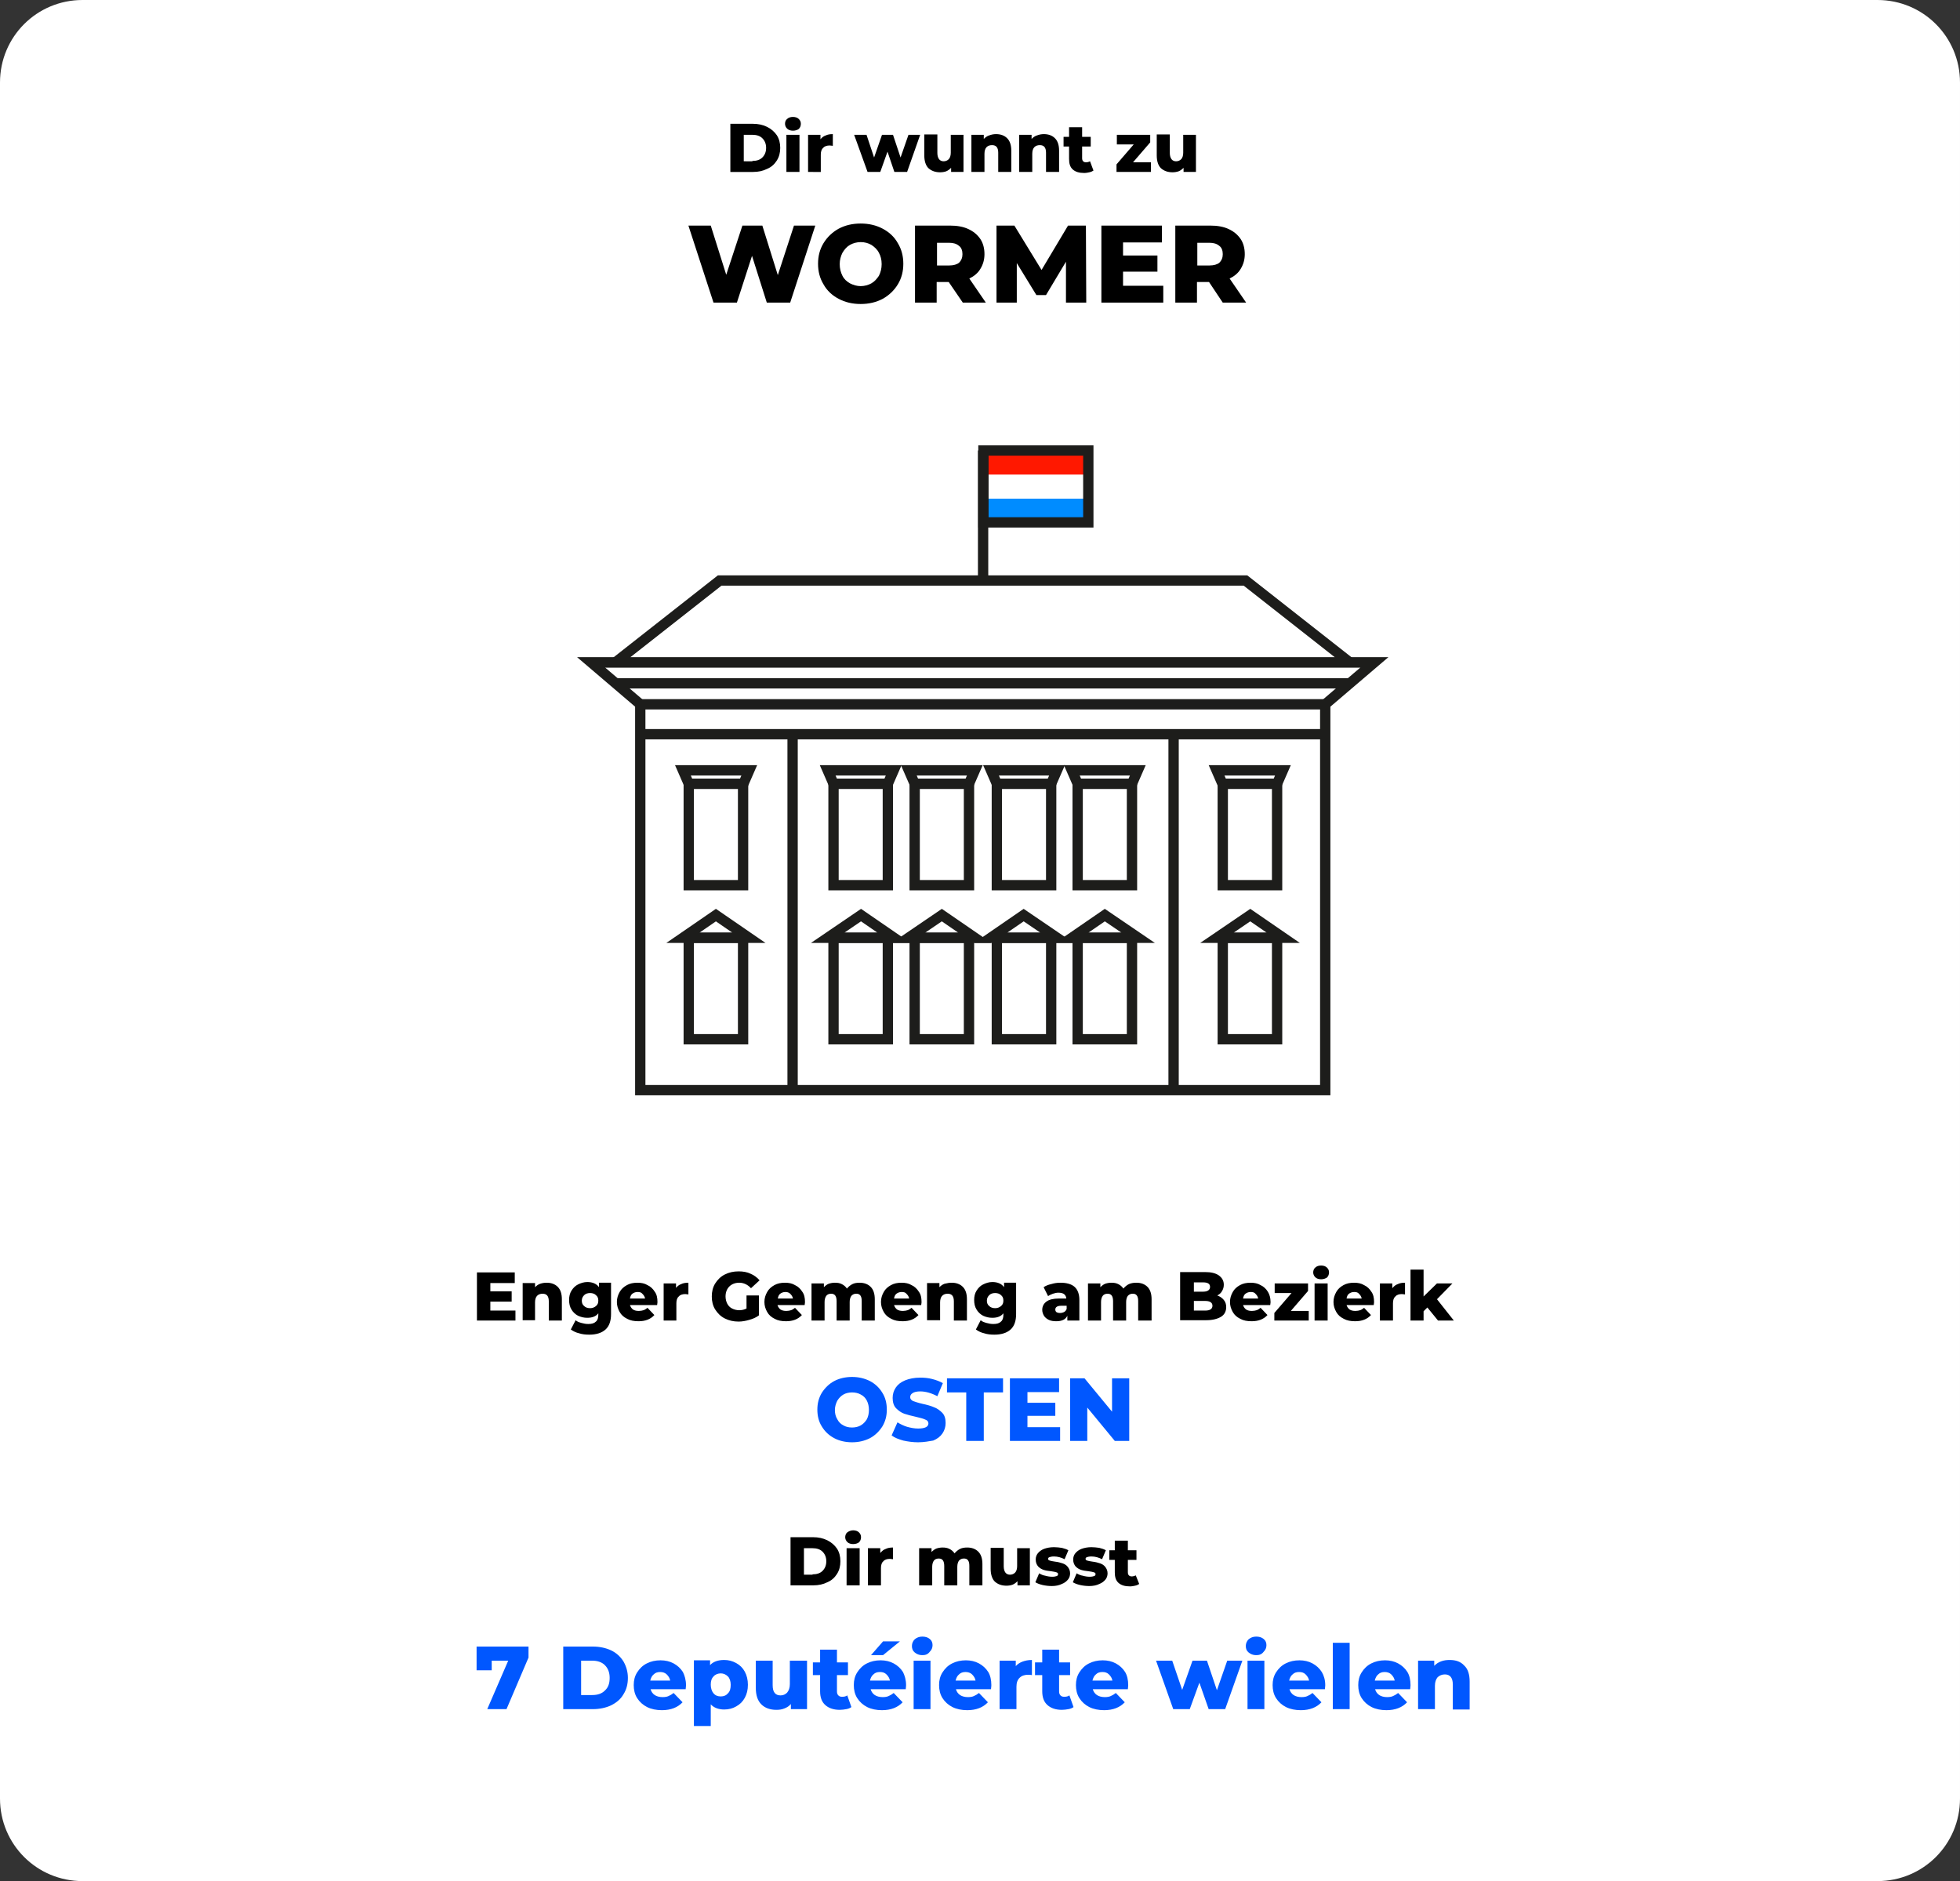 <?xml version="1.0" encoding="utf-8"?>
<!-- Generator: Adobe Illustrator 27.2.0, SVG Export Plug-In . SVG Version: 6.00 Build 0)  -->
<svg version="1.1" id="Calque_1" xmlns="http://www.w3.org/2000/svg" xmlns:xlink="http://www.w3.org/1999/xlink" x="0px" y="0px"
	 viewBox="0 0 570 547" style="enable-background:new 0 0 570 547;" xml:space="preserve">
<rect x="0" y="0" width="570" height="547" fill="#333333" stroke="none"/>
<style type="text/css">
	.st0{fill:#FFFFFF;}
	.st1{fill:#0057FF;}
	.st2{fill:#FFFFFF;stroke:#1D1D1B;stroke-width:3;stroke-miterlimit:10;}
	.st3{fill:none;stroke:#1D1D1B;stroke-width:3;stroke-miterlimit:10;}
	.st4{fill:#008CFF;}
	.st5{fill:#FF1800;}
</style>
<path class="st0" d="M0,24C0,10.7,10.7,0,24,0h522c13.3,0,24,10.7,24,24v499c0,13.3-10.7,24-24,24H24c-13.3,0-24-10.7-24-24V24z"/>
<path d="M212.4,36h6.6c1.5,0,2.9,0.3,4.1,0.9c1.2,0.6,2.1,1.4,2.8,2.4c0.7,1.1,1,2.3,1,3.7s-0.3,2.6-1,3.7c-0.7,1.1-1.6,1.9-2.8,2.4
	c-1.2,0.6-2.5,0.9-4.1,0.9h-6.6V36z M218.8,46.8c1.2,0,2.2-0.3,2.9-1c0.7-0.7,1.1-1.6,1.1-2.8s-0.4-2.1-1.1-2.8
	c-0.7-0.7-1.7-1-2.9-1h-2.5v7.7H218.8z M228.7,39.2h3.8V50h-3.8V39.2z M230.6,38c-0.7,0-1.3-0.2-1.7-0.6c-0.4-0.4-0.6-0.9-0.6-1.4
	c0-0.6,0.2-1.1,0.6-1.4c0.4-0.4,1-0.6,1.7-0.6c0.7,0,1.3,0.2,1.7,0.6c0.4,0.4,0.6,0.8,0.6,1.4c0,0.6-0.2,1.1-0.6,1.5
	C231.9,37.8,231.3,38,230.6,38z M238.6,40.5c0.4-0.5,0.9-0.9,1.5-1.1c0.6-0.3,1.3-0.4,2.1-0.4v3.4c-0.3,0-0.6-0.1-0.9-0.1
	c-0.8,0-1.5,0.2-1.9,0.7c-0.5,0.4-0.7,1.1-0.7,2v5H235V39.2h3.6V40.5z M267.6,39.2L263.8,50h-3.7l-2-5.9l-2.1,5.9h-3.7l-3.9-10.8
	h3.6l2.2,6.6l2.3-6.6h3.2l2.2,6.6l2.3-6.6H267.6z M280.2,39.2V50h-3.6v-1.2c-0.4,0.4-0.9,0.8-1.4,1s-1.2,0.3-1.8,0.3
	c-1.4,0-2.5-0.4-3.4-1.2c-0.8-0.8-1.2-2.1-1.2-3.7v-6.1h3.8v5.4c0,0.8,0.2,1.4,0.5,1.8c0.3,0.4,0.8,0.6,1.3,0.6
	c0.6,0,1.1-0.2,1.5-0.6c0.4-0.4,0.6-1.1,0.6-1.9v-5.2H280.2z M289.7,39c1.3,0,2.4,0.4,3.2,1.2c0.8,0.8,1.2,2,1.2,3.6V50h-3.8v-5.6
	c0-1.5-0.6-2.2-1.8-2.2c-0.7,0-1.2,0.2-1.6,0.6c-0.4,0.4-0.6,1.1-0.6,1.9V50h-3.8V39.2h3.6v1.2c0.4-0.4,0.9-0.8,1.5-1
	C288.4,39.1,289,39,289.7,39z M303.6,39c1.3,0,2.4,0.4,3.2,1.2c0.8,0.8,1.2,2,1.2,3.6V50h-3.8v-5.6c0-1.5-0.6-2.2-1.8-2.2
	c-0.7,0-1.2,0.2-1.6,0.6c-0.4,0.4-0.6,1.1-0.6,1.9V50h-3.8V39.2h3.6v1.2c0.4-0.4,0.9-0.8,1.5-1C302.3,39.1,302.9,39,303.6,39z
	 M318,49.6c-0.3,0.2-0.7,0.4-1.2,0.5c-0.5,0.1-0.9,0.2-1.5,0.2c-1.4,0-2.5-0.3-3.3-1c-0.8-0.7-1.1-1.7-1.1-3.1v-3.6h-1.6v-2.8h1.6
	v-2.8h3.8v2.8h2.5v2.8h-2.5V46c0,0.4,0.1,0.7,0.3,0.9c0.2,0.2,0.5,0.3,0.8,0.3c0.4,0,0.8-0.1,1.2-0.3L318,49.6z M334.7,47.2V50h-10
	v-2.2l5-5.8h-4.9v-2.8h9.7v2.2l-5,5.8H334.7z M347.8,39.2V50h-3.6v-1.2c-0.4,0.4-0.9,0.8-1.4,1c-0.6,0.2-1.2,0.3-1.8,0.3
	c-1.4,0-2.5-0.4-3.4-1.2c-0.8-0.8-1.2-2.1-1.2-3.7v-6.1h3.8v5.4c0,0.8,0.2,1.4,0.5,1.8c0.3,0.4,0.8,0.6,1.3,0.6
	c0.6,0,1.1-0.2,1.5-0.6c0.4-0.4,0.6-1.1,0.6-1.9v-5.2H347.8z"/>
<path d="M149.9,380.9v3.1h-11.2v-14h11v3.1h-7.1v2.4h6.2v3h-6.2v2.6H149.9z M159,373c1.3,0,2.4,0.4,3.2,1.2c0.8,0.8,1.2,2,1.2,3.6
	v6.2h-3.8v-5.6c0-1.5-0.6-2.2-1.8-2.2c-0.7,0-1.2,0.2-1.6,0.6c-0.4,0.4-0.6,1.1-0.6,1.9v5.2H152v-10.8h3.6v1.2
	c0.4-0.4,0.9-0.8,1.5-1C157.7,373.1,158.3,373,159,373z M177.7,373.2v8.9c0,2-0.5,3.5-1.6,4.5c-1.1,1-2.7,1.5-4.7,1.5
	c-1.1,0-2.1-0.1-3-0.4c-0.9-0.2-1.7-0.6-2.4-1.1l1.4-2.7c0.4,0.4,1,0.6,1.7,0.8c0.7,0.2,1.3,0.3,2,0.3c1,0,1.7-0.2,2.2-0.7
	c0.5-0.4,0.7-1.1,0.7-2v-0.4c-0.7,0.9-1.8,1.3-3.2,1.3c-1,0-1.8-0.2-2.7-0.6c-0.8-0.4-1.5-1.1-1.9-1.8c-0.5-0.8-0.7-1.7-0.7-2.8
	c0-1,0.2-1.9,0.7-2.7c0.5-0.8,1.1-1.4,1.9-1.8c0.8-0.4,1.7-0.7,2.7-0.7c1.5,0,2.7,0.5,3.4,1.5v-1.3H177.7z M171.6,380.4
	c0.7,0,1.2-0.2,1.7-0.6c0.5-0.4,0.7-0.9,0.7-1.6c0-0.7-0.2-1.2-0.7-1.6c-0.4-0.4-1-0.6-1.7-0.6c-0.7,0-1.3,0.2-1.7,0.6
	c-0.4,0.4-0.7,0.9-0.7,1.6c0,0.7,0.2,1.2,0.7,1.6C170.3,380.2,170.9,380.4,171.6,380.4z M191.2,378.6c0,0,0,0.3-0.1,0.9h-7.9
	c0.2,0.6,0.5,1,0.9,1.3c0.5,0.3,1,0.4,1.7,0.4c0.5,0,1-0.1,1.3-0.2c0.4-0.1,0.8-0.4,1.2-0.7l2,2.1c-1.1,1.2-2.6,1.8-4.6,1.8
	c-1.3,0-2.4-0.2-3.3-0.7c-1-0.5-1.7-1.1-2.2-2c-0.5-0.9-0.8-1.8-0.8-2.9c0-1.1,0.3-2,0.8-2.9c0.5-0.9,1.2-1.5,2.1-2
	c0.9-0.5,1.9-0.7,3.1-0.7c1.1,0,2.1,0.2,2.9,0.7c0.9,0.4,1.6,1.1,2.1,1.9C191,376.4,191.2,377.4,191.2,378.6z M185.4,375.7
	c-0.6,0-1.1,0.2-1.5,0.5c-0.4,0.3-0.6,0.8-0.7,1.4h4.4c-0.1-0.6-0.4-1-0.8-1.4C186.5,375.8,186,375.7,185.4,375.7z M196.6,374.5
	c0.4-0.5,0.9-0.9,1.5-1.1c0.6-0.3,1.3-0.4,2.1-0.4v3.4c-0.3,0-0.6-0.1-0.9-0.1c-0.8,0-1.5,0.2-1.9,0.7c-0.5,0.4-0.7,1.1-0.7,2v5H193
	v-10.8h3.6V374.5z M217.2,376.7h3.5v5.8c-0.8,0.6-1.7,1-2.8,1.3c-1,0.3-2.1,0.5-3.1,0.5c-1.5,0-2.8-0.3-4-0.9
	c-1.2-0.6-2.1-1.5-2.8-2.6c-0.7-1.1-1-2.4-1-3.8s0.3-2.7,1-3.8c0.7-1.1,1.6-2,2.8-2.6c1.2-0.6,2.5-0.9,4-0.9c1.3,0,2.5,0.2,3.5,0.7
	c1,0.4,1.9,1.1,2.6,1.9l-2.5,2.3c-0.9-1-2.1-1.6-3.4-1.6c-1.2,0-2.2,0.4-2.9,1.1c-0.7,0.7-1.1,1.7-1.1,2.9c0,0.8,0.2,1.5,0.5,2.1
	c0.3,0.6,0.8,1.1,1.4,1.4c0.6,0.3,1.3,0.5,2.1,0.5c0.8,0,1.5-0.2,2.1-0.5V376.7z M234.1,378.6c0,0,0,0.3-0.1,0.9h-7.9
	c0.2,0.6,0.5,1,0.9,1.3c0.5,0.3,1,0.4,1.7,0.4c0.5,0,1-0.1,1.3-0.2c0.4-0.1,0.8-0.4,1.2-0.7l2,2.1c-1.1,1.2-2.6,1.8-4.6,1.8
	c-1.3,0-2.4-0.2-3.3-0.7c-1-0.5-1.7-1.1-2.2-2c-0.5-0.9-0.8-1.8-0.8-2.9c0-1.1,0.3-2,0.8-2.9c0.5-0.9,1.2-1.5,2.1-2
	c0.9-0.5,1.9-0.7,3.1-0.7c1.1,0,2.1,0.2,2.9,0.7c0.9,0.4,1.6,1.1,2.1,1.9C233.9,376.4,234.1,377.4,234.1,378.6z M228.4,375.7
	c-0.6,0-1.1,0.2-1.5,0.5c-0.4,0.3-0.6,0.8-0.7,1.4h4.4c-0.1-0.6-0.4-1-0.8-1.4C229.4,375.8,228.9,375.7,228.4,375.7z M250,373
	c1.3,0,2.4,0.4,3.2,1.2c0.8,0.8,1.2,2,1.2,3.6v6.2h-3.8v-5.6c0-0.8-0.1-1.3-0.4-1.7c-0.3-0.4-0.7-0.5-1.2-0.5c-0.6,0-1,0.2-1.4,0.6
	c-0.3,0.4-0.5,1-0.5,1.8v5.4h-3.8v-5.6c0-1.5-0.5-2.2-1.6-2.2c-0.6,0-1.1,0.2-1.4,0.6c-0.3,0.4-0.5,1-0.5,1.8v5.4h-3.8v-10.8h3.6
	v1.1c0.4-0.4,0.9-0.8,1.4-1c0.6-0.2,1.2-0.3,1.8-0.3c0.8,0,1.4,0.1,2,0.4c0.6,0.3,1.1,0.7,1.5,1.3c0.4-0.5,1-1,1.6-1.3
	S249.2,373,250,373z M268,378.6c0,0,0,0.3-0.1,0.9h-7.9c0.2,0.6,0.5,1,0.9,1.3c0.5,0.3,1,0.4,1.7,0.4c0.5,0,1-0.1,1.3-0.2
	c0.4-0.1,0.8-0.4,1.2-0.7l2,2.1c-1.1,1.2-2.6,1.8-4.6,1.8c-1.3,0-2.4-0.2-3.3-0.7c-1-0.5-1.7-1.1-2.2-2c-0.5-0.9-0.8-1.8-0.8-2.9
	c0-1.1,0.3-2,0.8-2.9c0.5-0.9,1.2-1.5,2.1-2c0.9-0.5,1.9-0.7,3.1-0.7c1.1,0,2.1,0.2,2.9,0.7c0.9,0.4,1.6,1.1,2.1,1.9
	C267.8,376.4,268,377.4,268,378.6z M262.2,375.7c-0.6,0-1.1,0.2-1.5,0.5c-0.4,0.3-0.6,0.8-0.7,1.4h4.4c-0.1-0.6-0.4-1-0.8-1.4
	C263.3,375.8,262.8,375.7,262.2,375.7z M276.8,373c1.3,0,2.4,0.4,3.2,1.2c0.8,0.8,1.2,2,1.2,3.6v6.2h-3.8v-5.6
	c0-1.5-0.6-2.2-1.8-2.2c-0.7,0-1.2,0.2-1.6,0.6c-0.4,0.4-0.6,1.1-0.6,1.9v5.2h-3.8v-10.8h3.6v1.2c0.4-0.4,0.9-0.8,1.5-1
	C275.5,373.1,276.1,373,276.8,373z M295.5,373.2v8.9c0,2-0.5,3.5-1.6,4.5c-1.1,1-2.7,1.5-4.7,1.5c-1.1,0-2.1-0.1-3-0.4
	c-0.9-0.2-1.7-0.6-2.4-1.1l1.4-2.7c0.4,0.4,1,0.6,1.7,0.8c0.7,0.2,1.3,0.3,2,0.3c1,0,1.7-0.2,2.2-0.7c0.5-0.4,0.7-1.1,0.7-2v-0.4
	c-0.7,0.9-1.8,1.3-3.2,1.3c-1,0-1.8-0.2-2.7-0.6c-0.8-0.4-1.5-1.1-1.9-1.8c-0.5-0.8-0.7-1.7-0.7-2.8c0-1,0.2-1.9,0.7-2.7
	c0.5-0.8,1.1-1.4,1.9-1.8c0.8-0.4,1.7-0.7,2.7-0.7c1.5,0,2.7,0.5,3.4,1.5v-1.3H295.5z M289.4,380.4c0.7,0,1.2-0.2,1.7-0.6
	c0.5-0.4,0.7-0.9,0.7-1.6c0-0.7-0.2-1.2-0.7-1.6c-0.4-0.4-1-0.6-1.7-0.6c-0.7,0-1.3,0.2-1.7,0.6c-0.4,0.4-0.7,0.9-0.7,1.6
	c0,0.7,0.2,1.2,0.7,1.6C288.1,380.2,288.7,380.4,289.4,380.4z M308.4,373c1.8,0,3.2,0.4,4.1,1.2c0.9,0.8,1.4,2.1,1.4,3.8v6h-3.5
	v-1.4c-0.5,1.1-1.6,1.6-3.2,1.6c-0.8,0-1.6-0.1-2.2-0.4c-0.6-0.3-1.1-0.7-1.4-1.2c-0.3-0.5-0.5-1.1-0.5-1.7c0-1,0.4-1.8,1.2-2.4
	c0.8-0.6,2-0.9,3.6-0.9h2.2c-0.1-1.1-0.8-1.7-2.3-1.7c-0.5,0-1,0.1-1.6,0.3c-0.5,0.2-1,0.4-1.4,0.7l-1.3-2.6
	c0.6-0.4,1.3-0.7,2.2-0.9C306.7,373.1,307.5,373,308.4,373z M308.3,381.8c0.4,0,0.8-0.1,1.2-0.3c0.3-0.2,0.6-0.5,0.7-0.9v-0.9h-1.6
	c-1.1,0-1.7,0.4-1.7,1.1c0,0.3,0.1,0.6,0.4,0.8C307.5,381.7,307.8,381.8,308.3,381.8z M330.5,373c1.3,0,2.4,0.4,3.2,1.2
	c0.8,0.8,1.2,2,1.2,3.6v6.2H331v-5.6c0-0.8-0.1-1.3-0.4-1.7c-0.3-0.4-0.7-0.5-1.2-0.5c-0.6,0-1,0.2-1.4,0.6c-0.3,0.4-0.5,1-0.5,1.8
	v5.4h-3.8v-5.6c0-1.5-0.5-2.2-1.6-2.2c-0.6,0-1.1,0.2-1.4,0.6c-0.3,0.4-0.5,1-0.5,1.8v5.4h-3.8v-10.8h3.6v1.1c0.4-0.4,0.9-0.8,1.4-1
	c0.6-0.2,1.2-0.3,1.8-0.3c0.8,0,1.4,0.1,2,0.4s1.1,0.7,1.5,1.3c0.4-0.5,1-1,1.6-1.3C329,373.1,329.7,373,330.5,373z M354,376.7
	c0.8,0.3,1.4,0.7,1.9,1.3c0.5,0.6,0.7,1.3,0.7,2.1c0,1.2-0.5,2.2-1.5,2.8s-2.4,1-4.3,1h-7.6v-14h7.2c1.8,0,3.1,0.3,4.1,1
	c0.9,0.7,1.4,1.5,1.4,2.7c0,0.7-0.2,1.3-0.5,1.8C355.1,376,354.6,376.4,354,376.7z M347.2,372.9v2.7h2.7c1.3,0,2-0.5,2-1.4
	c0-0.9-0.7-1.3-2-1.3H347.2z M350.5,381.1c1.4,0,2.1-0.5,2.1-1.4s-0.7-1.4-2.1-1.4h-3.3v2.8H350.5z M369.5,378.6c0,0,0,0.3-0.1,0.9
	h-7.9c0.2,0.6,0.5,1,0.9,1.3c0.5,0.3,1,0.4,1.7,0.4c0.5,0,1-0.1,1.3-0.2c0.4-0.1,0.8-0.4,1.2-0.7l2,2.1c-1.1,1.2-2.6,1.8-4.6,1.8
	c-1.3,0-2.4-0.2-3.3-0.7c-1-0.5-1.7-1.1-2.2-2c-0.5-0.9-0.8-1.8-0.8-2.9c0-1.1,0.3-2,0.8-2.9c0.5-0.9,1.2-1.5,2.1-2
	c0.9-0.5,1.9-0.7,3.1-0.7c1.1,0,2.1,0.2,2.9,0.7c0.9,0.4,1.6,1.1,2.1,1.9C369.2,376.4,369.5,377.4,369.5,378.6z M363.7,375.7
	c-0.6,0-1.1,0.2-1.5,0.5c-0.4,0.3-0.6,0.8-0.7,1.4h4.4c-0.1-0.6-0.4-1-0.8-1.4C364.8,375.8,364.3,375.7,363.7,375.7z M380.6,381.2
	v2.8h-10v-2.2l5-5.8h-4.9v-2.8h9.7v2.2l-5,5.8H380.6z M382.3,373.2h3.8V384h-3.8V373.2z M384.2,372c-0.7,0-1.3-0.2-1.7-0.6
	c-0.4-0.4-0.6-0.9-0.6-1.4s0.2-1.1,0.6-1.4c0.4-0.4,1-0.6,1.7-0.6c0.7,0,1.3,0.2,1.7,0.6c0.4,0.4,0.6,0.8,0.6,1.4
	c0,0.6-0.2,1.1-0.6,1.5C385.4,371.8,384.9,372,384.2,372z M399.6,378.6c0,0,0,0.3-0.1,0.9h-7.9c0.2,0.6,0.5,1,0.9,1.3
	c0.5,0.3,1,0.4,1.7,0.4c0.5,0,1-0.1,1.3-0.2c0.4-0.1,0.8-0.4,1.2-0.7l2,2.1c-1.1,1.2-2.6,1.8-4.6,1.8c-1.3,0-2.4-0.2-3.3-0.7
	c-1-0.5-1.7-1.1-2.2-2c-0.5-0.9-0.8-1.8-0.8-2.9c0-1.1,0.3-2,0.8-2.9c0.5-0.9,1.2-1.5,2.1-2c0.9-0.5,1.9-0.7,3.1-0.7
	c1.1,0,2.1,0.2,2.9,0.7c0.9,0.4,1.6,1.1,2.1,1.9C399.4,376.4,399.6,377.4,399.6,378.6z M393.8,375.7c-0.6,0-1.1,0.2-1.5,0.5
	c-0.4,0.3-0.6,0.8-0.7,1.4h4.4c-0.1-0.6-0.4-1-0.8-1.4C394.9,375.8,394.4,375.7,393.8,375.7z M405,374.5c0.4-0.5,0.9-0.9,1.5-1.1
	c0.6-0.3,1.3-0.4,2.1-0.4v3.4c-0.3,0-0.6-0.1-0.9-0.1c-0.8,0-1.5,0.2-1.9,0.7c-0.5,0.4-0.7,1.1-0.7,2v5h-3.8v-10.8h3.6V374.5z
	 M415.1,380.2l-1.1,1.1v2.7h-3.8v-14.8h3.8v7.8l3.9-3.8h4.5l-4.5,4.6l4.9,6.2h-4.6L415.1,380.2z"/>
<path d="M229.9,447h6.6c1.5,0,2.9,0.3,4.1,0.9c1.2,0.6,2.1,1.4,2.8,2.4c0.7,1.1,1,2.3,1,3.7s-0.3,2.6-1,3.7
	c-0.7,1.1-1.6,1.9-2.8,2.4c-1.2,0.6-2.5,0.9-4.1,0.9h-6.6V447z M236.3,457.8c1.2,0,2.2-0.3,2.9-1c0.7-0.7,1.1-1.6,1.1-2.8
	s-0.4-2.1-1.1-2.8c-0.7-0.7-1.7-1-2.9-1h-2.5v7.7H236.3z M246.2,450.2h3.8V461h-3.8V450.2z M248.1,449c-0.7,0-1.3-0.2-1.7-0.6
	s-0.6-0.9-0.6-1.4s0.2-1.1,0.6-1.4s1-0.6,1.7-0.6c0.7,0,1.3,0.2,1.7,0.6c0.4,0.4,0.6,0.8,0.6,1.4c0,0.6-0.2,1.1-0.6,1.5
	C249.4,448.8,248.8,449,248.1,449z M256.1,451.5c0.4-0.5,0.9-0.9,1.5-1.1c0.6-0.3,1.3-0.4,2.1-0.4v3.4c-0.3,0-0.6-0.1-0.9-0.1
	c-0.8,0-1.5,0.2-1.9,0.7c-0.5,0.4-0.7,1.1-0.7,2v5h-3.8v-10.8h3.6V451.5z M281.3,450c1.3,0,2.4,0.4,3.2,1.2c0.8,0.8,1.2,2,1.2,3.6
	v6.2h-3.8v-5.6c0-0.8-0.1-1.3-0.4-1.7c-0.3-0.4-0.7-0.5-1.2-0.5c-0.6,0-1,0.2-1.4,0.6c-0.3,0.4-0.5,1-0.5,1.8v5.4h-3.8v-5.6
	c0-1.5-0.5-2.2-1.6-2.2c-0.6,0-1.1,0.2-1.4,0.6c-0.3,0.4-0.5,1-0.5,1.8v5.4h-3.8v-10.8h3.6v1.1c0.4-0.4,0.9-0.8,1.4-1
	c0.6-0.2,1.2-0.3,1.8-0.3c0.8,0,1.4,0.1,2,0.4s1.1,0.7,1.5,1.3c0.4-0.5,1-1,1.6-1.3C279.8,450.1,280.5,450,281.3,450z M299.5,450.2
	V461h-3.6v-1.2c-0.4,0.4-0.9,0.8-1.4,1s-1.2,0.3-1.8,0.3c-1.4,0-2.5-0.4-3.4-1.2c-0.8-0.8-1.2-2.1-1.2-3.7v-6.1h3.8v5.4
	c0,0.8,0.2,1.4,0.5,1.8c0.3,0.4,0.8,0.6,1.3,0.6c0.6,0,1.1-0.2,1.5-0.6c0.4-0.4,0.6-1.1,0.6-1.9v-5.2H299.5z M305.9,461.2
	c-0.9,0-1.8-0.1-2.7-0.3c-0.9-0.2-1.6-0.5-2.1-0.8l1.1-2.6c0.5,0.3,1.1,0.6,1.8,0.7c0.7,0.2,1.4,0.3,2,0.3c0.6,0,1-0.1,1.3-0.2
	c0.3-0.1,0.4-0.3,0.4-0.6s-0.2-0.4-0.5-0.5c-0.3-0.1-0.8-0.2-1.5-0.3c-0.9-0.1-1.6-0.2-2.2-0.4c-0.6-0.2-1.1-0.5-1.6-1
	c-0.4-0.5-0.7-1.1-0.7-2c0-0.7,0.2-1.3,0.6-1.8c0.4-0.5,1-1,1.8-1.3c0.8-0.3,1.8-0.5,2.9-0.5c0.8,0,1.6,0.1,2.3,0.2
	c0.8,0.2,1.4,0.4,1.9,0.7l-1.1,2.6c-1-0.5-2-0.8-3.1-0.8c-0.6,0-1,0.1-1.3,0.2c-0.3,0.1-0.4,0.3-0.4,0.5c0,0.3,0.2,0.4,0.5,0.5
	c0.3,0.1,0.8,0.2,1.5,0.3c0.9,0.1,1.6,0.3,2.2,0.5s1.1,0.5,1.5,1c0.4,0.5,0.7,1.1,0.7,1.9c0,0.7-0.2,1.3-0.6,1.8
	c-0.4,0.5-1,1-1.8,1.3C308,461,307,461.2,305.9,461.2z M316.8,461.2c-0.9,0-1.8-0.1-2.7-0.3c-0.9-0.2-1.6-0.5-2.1-0.8l1.1-2.6
	c0.5,0.3,1.1,0.6,1.8,0.7c0.7,0.2,1.4,0.3,2,0.3c0.6,0,1-0.1,1.3-0.2c0.3-0.1,0.4-0.3,0.4-0.6s-0.2-0.4-0.5-0.5
	c-0.3-0.1-0.8-0.2-1.5-0.3c-0.9-0.1-1.6-0.2-2.2-0.4c-0.6-0.2-1.1-0.5-1.6-1c-0.4-0.5-0.7-1.1-0.7-2c0-0.7,0.2-1.3,0.6-1.8
	c0.4-0.5,1-1,1.8-1.3c0.8-0.3,1.8-0.5,2.9-0.5c0.8,0,1.6,0.1,2.3,0.2c0.8,0.2,1.4,0.4,1.9,0.7l-1.1,2.6c-1-0.5-2-0.8-3.1-0.8
	c-0.6,0-1,0.1-1.3,0.2c-0.3,0.1-0.4,0.3-0.4,0.5c0,0.3,0.2,0.4,0.5,0.5c0.3,0.1,0.8,0.2,1.5,0.3c0.9,0.1,1.6,0.3,2.2,0.5
	c0.6,0.2,1.1,0.5,1.5,1c0.4,0.5,0.7,1.1,0.7,1.9c0,0.7-0.2,1.3-0.6,1.8c-0.4,0.5-1,1-1.8,1.3C318.9,461,317.9,461.2,316.8,461.2z
	 M331.3,460.6c-0.3,0.2-0.7,0.4-1.2,0.5c-0.5,0.1-0.9,0.2-1.5,0.2c-1.4,0-2.5-0.3-3.3-1c-0.8-0.7-1.1-1.7-1.1-3.1v-3.6h-1.6v-2.8
	h1.6v-2.8h3.8v2.8h2.5v2.8H328v3.6c0,0.4,0.1,0.7,0.3,0.9c0.2,0.2,0.5,0.3,0.8,0.3c0.4,0,0.8-0.1,1.2-0.3L331.3,460.6z"/>
<path class="st1" d="M247.8,419.4c-1.9,0-3.7-0.4-5.2-1.2c-1.5-0.8-2.7-1.9-3.6-3.4c-0.9-1.4-1.3-3.1-1.3-4.9s0.4-3.4,1.3-4.9
	c0.9-1.4,2.1-2.6,3.6-3.4c1.5-0.8,3.3-1.2,5.2-1.2s3.6,0.4,5.2,1.2c1.5,0.8,2.7,1.9,3.6,3.4c0.9,1.4,1.3,3.1,1.3,4.9
	s-0.4,3.4-1.3,4.9c-0.9,1.4-2.1,2.6-3.6,3.4C251.4,419,249.7,419.4,247.8,419.4z M247.8,415.1c0.9,0,1.8-0.2,2.5-0.6
	c0.7-0.4,1.3-1,1.8-1.8c0.4-0.8,0.6-1.7,0.6-2.7c0-1-0.2-1.9-0.6-2.7c-0.4-0.8-1-1.4-1.8-1.8c-0.7-0.4-1.6-0.6-2.5-0.6
	c-0.9,0-1.8,0.2-2.5,0.6c-0.7,0.4-1.3,1-1.8,1.8c-0.4,0.8-0.7,1.7-0.7,2.7c0,1,0.2,1.9,0.7,2.7c0.4,0.8,1,1.4,1.8,1.8
	C246,414.9,246.8,415.1,247.8,415.1z M267,419.4c-1.5,0-2.9-0.2-4.3-0.5c-1.4-0.4-2.5-0.8-3.4-1.5l1.7-3.8c0.8,0.5,1.8,1,2.8,1.3
	c1.1,0.3,2.1,0.5,3.2,0.5c2,0,3-0.5,3-1.5c0-0.5-0.3-0.9-0.9-1.1c-0.6-0.3-1.5-0.5-2.7-0.8c-1.4-0.3-2.5-0.6-3.4-0.9
	c-0.9-0.3-1.7-0.9-2.4-1.6s-1-1.8-1-3c0-1.1,0.3-2.1,0.9-3c0.6-0.9,1.5-1.6,2.7-2.1c1.2-0.5,2.7-0.8,4.4-0.8c1.2,0,2.4,0.1,3.5,0.4
	c1.2,0.3,2.2,0.7,3.1,1.2l-1.6,3.8c-1.7-0.9-3.4-1.4-5-1.4c-1,0-1.8,0.2-2.2,0.5c-0.5,0.3-0.7,0.7-0.7,1.2c0,0.5,0.3,0.8,0.8,1.1
	c0.6,0.2,1.4,0.5,2.7,0.8c1.4,0.3,2.5,0.6,3.4,1c0.9,0.3,1.7,0.9,2.4,1.6c0.7,0.7,1,1.7,1,3c0,1.1-0.3,2.1-0.9,3
	c-0.6,0.9-1.5,1.6-2.7,2.1C270.2,419.1,268.7,419.4,267,419.4z M281,404.9h-5.6v-4.1h16.3v4.1h-5.6V419H281V404.9z M308.3,415v4
	h-14.6v-18.2h14.3v4h-9.2v3.1h8.1v3.8h-8.1v3.3H308.3z M328.4,400.8V419h-4.2l-8-9.7v9.7h-5v-18.2h4.2l8,9.7v-9.7H328.4z"/>
<path class="st1" d="M153.7,478.8v3.2l-6.4,15h-5.6l6.1-14.1H143v2.8h-4.4v-6.9H153.7z M163.8,478.8h8.6c2,0,3.8,0.4,5.3,1.1
	c1.5,0.7,2.7,1.8,3.6,3.2c0.8,1.4,1.3,3,1.3,4.8s-0.4,3.4-1.3,4.8c-0.8,1.4-2,2.4-3.6,3.2c-1.5,0.7-3.3,1.1-5.3,1.1h-8.6V478.8z
	 M172.2,492.9c1.6,0,2.8-0.4,3.7-1.3c1-0.9,1.4-2.1,1.4-3.7s-0.5-2.8-1.4-3.7c-0.9-0.9-2.2-1.3-3.7-1.3H169v10H172.2z M199.5,490
	c0,0,0,0.4-0.1,1.2h-10.2c0.2,0.7,0.6,1.3,1.2,1.7c0.6,0.4,1.4,0.6,2.3,0.6c0.7,0,1.3-0.1,1.7-0.3c0.5-0.2,1-0.5,1.5-0.9l2.6,2.7
	c-1.4,1.5-3.4,2.3-6,2.3c-1.6,0-3.1-0.3-4.3-0.9s-2.2-1.5-2.9-2.6c-0.7-1.1-1-2.4-1-3.8c0-1.4,0.3-2.6,1-3.7c0.7-1.1,1.6-2,2.8-2.6
	c1.2-0.6,2.5-0.9,4-0.9c1.4,0,2.7,0.3,3.8,0.9c1.1,0.6,2,1.4,2.7,2.5C199.1,487.2,199.5,488.5,199.5,490z M192,486.2
	c-0.8,0-1.4,0.2-1.9,0.7c-0.5,0.4-0.8,1-1,1.8h5.8c-0.1-0.7-0.5-1.3-1-1.8C193.4,486.4,192.7,486.2,192,486.2z M210.6,482.7
	c1.3,0,2.4,0.3,3.5,0.9c1.1,0.6,1.9,1.4,2.5,2.5c0.6,1.1,0.9,2.4,0.9,3.8c0,1.5-0.3,2.7-0.9,3.8c-0.6,1.1-1.4,1.9-2.5,2.5
	c-1,0.6-2.2,0.9-3.5,0.9c-1.6,0-3-0.5-3.9-1.5v6.3h-4.9v-19.1h4.7v1.4C207.4,483.2,208.8,482.7,210.6,482.7z M209.6,493.3
	c0.9,0,1.6-0.3,2.1-0.9c0.6-0.6,0.8-1.4,0.8-2.5c0-1-0.3-1.9-0.8-2.4c-0.6-0.6-1.3-0.9-2.1-0.9s-1.6,0.3-2.1,0.9
	c-0.6,0.6-0.8,1.4-0.8,2.4c0,1,0.3,1.9,0.8,2.5C208,493,208.7,493.3,209.6,493.3z M234.7,482.9V497h-4.7v-1.5
	c-0.5,0.6-1.1,1-1.9,1.3c-0.7,0.3-1.5,0.4-2.3,0.4c-1.8,0-3.3-0.5-4.4-1.6c-1.1-1.1-1.6-2.7-1.6-4.8v-7.9h4.9v7.1
	c0,1.1,0.2,1.8,0.6,2.3c0.4,0.5,1,0.7,1.7,0.7c0.8,0,1.4-0.3,1.9-0.8c0.5-0.6,0.8-1.4,0.8-2.5v-6.8H234.7z M247.6,496.4
	c-0.4,0.3-0.9,0.5-1.5,0.6c-0.6,0.1-1.2,0.2-1.9,0.2c-1.8,0-3.2-0.5-4.2-1.4s-1.5-2.2-1.5-4v-4.7h-2.1v-3.7h2.1v-3.7h4.9v3.7h3.2
	v3.7h-3.2v4.7c0,0.5,0.1,0.9,0.4,1.2c0.3,0.3,0.6,0.4,1.1,0.4c0.6,0,1.1-0.1,1.5-0.4L247.6,496.4z M263.5,490c0,0,0,0.4-0.1,1.2
	h-10.2c0.2,0.7,0.6,1.3,1.2,1.7c0.6,0.4,1.4,0.6,2.3,0.6c0.7,0,1.3-0.1,1.7-0.3c0.5-0.2,1-0.5,1.5-0.9l2.6,2.7
	c-1.4,1.5-3.4,2.3-6,2.3c-1.6,0-3.1-0.3-4.3-0.9s-2.2-1.5-2.9-2.6c-0.7-1.1-1-2.4-1-3.8c0-1.4,0.3-2.6,1-3.7c0.7-1.1,1.6-2,2.8-2.6
	c1.2-0.6,2.5-0.9,4-0.9c1.4,0,2.7,0.3,3.8,0.9c1.1,0.6,2,1.4,2.7,2.5C263.1,487.2,263.5,488.5,263.5,490z M255.9,486.2
	c-0.8,0-1.4,0.2-1.9,0.7c-0.5,0.4-0.8,1-1,1.8h5.8c-0.1-0.7-0.5-1.3-1-1.8C257.3,486.4,256.7,486.2,255.9,486.2z M256.8,477.3h4.9
	l-4.9,4h-3.5L256.8,477.3z M265.7,482.9h4.9V497h-4.9V482.9z M268.2,481.3c-0.9,0-1.6-0.3-2.2-0.8c-0.6-0.5-0.8-1.1-0.8-1.9
	c0-0.7,0.3-1.4,0.8-1.9c0.6-0.5,1.3-0.8,2.2-0.8c0.9,0,1.6,0.2,2.2,0.7c0.6,0.5,0.8,1.1,0.8,1.8c0,0.8-0.3,1.4-0.8,1.9
	C269.8,481.1,269.1,481.3,268.2,481.3z M288.3,490c0,0,0,0.4-0.1,1.2H278c0.2,0.7,0.6,1.3,1.2,1.7c0.6,0.4,1.4,0.6,2.3,0.6
	c0.7,0,1.3-0.1,1.7-0.3c0.5-0.2,1-0.5,1.5-0.9l2.6,2.7c-1.4,1.5-3.4,2.3-6,2.3c-1.6,0-3.1-0.3-4.3-0.9s-2.2-1.5-2.9-2.6
	c-0.7-1.1-1-2.4-1-3.8c0-1.4,0.3-2.6,1-3.7c0.7-1.1,1.6-2,2.8-2.6c1.2-0.6,2.5-0.9,4-0.9c1.4,0,2.7,0.3,3.8,0.9
	c1.1,0.6,2,1.4,2.7,2.5C288,487.2,288.3,488.5,288.3,490z M280.8,486.2c-0.8,0-1.4,0.2-1.9,0.7c-0.5,0.4-0.8,1-1,1.8h5.8
	c-0.1-0.7-0.5-1.3-1-1.8C282.2,486.4,281.5,486.2,280.8,486.2z M295.3,484.6c0.5-0.6,1.2-1.1,2-1.4c0.8-0.3,1.7-0.5,2.8-0.5v4.4
	c-0.4-0.1-0.8-0.1-1.1-0.1c-1.1,0-1.9,0.3-2.5,0.9c-0.6,0.6-0.9,1.4-0.9,2.6v6.5h-4.9v-14.1h4.7V484.6z M312.2,496.4
	c-0.4,0.3-0.9,0.5-1.5,0.6c-0.6,0.1-1.2,0.2-1.9,0.2c-1.8,0-3.2-0.5-4.2-1.4c-1-0.9-1.5-2.2-1.5-4v-4.7H301v-3.7h2.1v-3.7h4.9v3.7
	h3.2v3.7H308v4.7c0,0.5,0.1,0.9,0.4,1.2c0.3,0.3,0.6,0.4,1.1,0.4c0.6,0,1.1-0.1,1.5-0.4L312.2,496.4z M328.1,490c0,0,0,0.4-0.1,1.2
	h-10.2c0.2,0.7,0.6,1.3,1.2,1.7c0.6,0.4,1.4,0.6,2.3,0.6c0.7,0,1.3-0.1,1.7-0.3c0.5-0.2,1-0.5,1.5-0.9l2.6,2.7
	c-1.4,1.5-3.4,2.3-6,2.3c-1.6,0-3.1-0.3-4.3-0.9c-1.2-0.6-2.2-1.5-2.9-2.6c-0.7-1.1-1-2.4-1-3.8c0-1.4,0.3-2.6,1-3.7
	c0.7-1.1,1.6-2,2.8-2.6c1.2-0.6,2.5-0.9,4-0.9c1.4,0,2.7,0.3,3.8,0.9c1.1,0.6,2,1.4,2.7,2.5C327.8,487.2,328.1,488.5,328.1,490z
	 M320.6,486.2c-0.8,0-1.4,0.2-1.9,0.7c-0.5,0.4-0.8,1-1,1.8h5.8c-0.1-0.7-0.5-1.3-1-1.8C322,486.4,321.4,486.2,320.6,486.2z
	 M361.3,482.9l-5,14.1h-4.8l-2.7-7.7l-2.8,7.7h-4.8l-5-14.1h4.7l2.9,8.5l3-8.5h4.2l2.9,8.6l3-8.6H361.3z M362.8,482.9h4.9V497h-4.9
	V482.9z M365.3,481.3c-0.9,0-1.6-0.3-2.2-0.8c-0.6-0.5-0.8-1.1-0.8-1.9c0-0.7,0.3-1.4,0.8-1.9c0.6-0.5,1.3-0.8,2.2-0.8
	c0.9,0,1.6,0.2,2.2,0.7c0.6,0.5,0.8,1.1,0.8,1.8c0,0.8-0.3,1.4-0.8,1.9C366.9,481.1,366.2,481.3,365.3,481.3z M385.4,490
	c0,0,0,0.4-0.1,1.2H375c0.2,0.7,0.6,1.3,1.2,1.7c0.6,0.4,1.4,0.6,2.3,0.6c0.7,0,1.3-0.1,1.7-0.3c0.5-0.2,1-0.5,1.5-0.9l2.6,2.7
	c-1.4,1.5-3.4,2.3-6,2.3c-1.6,0-3.1-0.3-4.3-0.9c-1.2-0.6-2.2-1.5-2.9-2.6c-0.7-1.1-1-2.4-1-3.8c0-1.4,0.3-2.6,1-3.7
	c0.7-1.1,1.6-2,2.8-2.6c1.2-0.6,2.5-0.9,4-0.9c1.4,0,2.7,0.3,3.8,0.9c1.1,0.6,2,1.4,2.7,2.5C385,487.2,385.4,488.5,385.4,490z
	 M377.8,486.2c-0.8,0-1.4,0.2-1.9,0.7c-0.5,0.4-0.8,1-1,1.8h5.8c-0.1-0.7-0.5-1.3-1-1.8C379.2,486.4,378.6,486.2,377.8,486.2z
	 M387.6,477.7h4.9V497h-4.9V477.7z M410.2,490c0,0,0,0.4-0.1,1.2h-10.2c0.2,0.7,0.6,1.3,1.2,1.7c0.6,0.4,1.4,0.6,2.3,0.6
	c0.7,0,1.3-0.1,1.7-0.3c0.5-0.2,1-0.5,1.5-0.9l2.6,2.7c-1.4,1.5-3.4,2.3-6,2.3c-1.6,0-3.1-0.3-4.3-0.9c-1.2-0.6-2.2-1.5-2.9-2.6
	c-0.7-1.1-1-2.4-1-3.8c0-1.4,0.3-2.6,1-3.7c0.7-1.1,1.6-2,2.8-2.6c1.2-0.6,2.5-0.9,4-0.9c1.4,0,2.7,0.3,3.8,0.9
	c1.1,0.6,2,1.4,2.7,2.5C409.9,487.2,410.2,488.5,410.2,490z M402.7,486.2c-0.8,0-1.4,0.2-1.9,0.7c-0.5,0.4-0.8,1-1,1.8h5.8
	c-0.1-0.7-0.5-1.3-1-1.8C404.1,486.4,403.4,486.2,402.7,486.2z M421.6,482.7c1.8,0,3.2,0.5,4.2,1.6c1.1,1,1.6,2.6,1.6,4.7v8.1h-4.9
	v-7.3c0-1.9-0.8-2.9-2.3-2.9c-0.9,0-1.5,0.3-2.1,0.8c-0.5,0.6-0.8,1.4-0.8,2.5v6.8h-4.9v-14.1h4.7v1.5c0.6-0.6,1.2-1,2-1.3
	C419.9,482.8,420.7,482.7,421.6,482.7z"/>
<path class="st2" d="M279.4,317h106V204.8l14.3-12.2H279.4H171.9l14.3,12.2V317H279.4z"/>
<path class="st2" d="M179,192.6l30.3-23.8h70h82.9l30.3,23.8H179z"/>
<path class="st3" d="M217.9,224l-1.7,3.9h-7.3h-8.6l-1.7-3.9H217.9z"/>
<path class="st3" d="M373.1,224l-1.7,3.9h-7.3h-8.6l-1.7-3.9H373.1z"/>
<path class="st3" d="M186.2,204.8h199.2"/>
<path class="st3" d="M186.2,213.5h199.2"/>
<path class="st3" d="M179,198.7h213.5"/>
<path class="st3" d="M216.1,227.9h-15.8v29.5h15.8V227.9z"/>
<path class="st3" d="M371.4,227.9h-15.8v29.5h15.8V227.9z"/>
<path class="st3" d="M216.1,272.7h-15.8v29.5h15.8V272.7z"/>
<path class="st3" d="M371.4,272.7h-15.8v29.5h15.8V272.7z"/>
<path class="st3" d="M341.3,213.5V317"/>
<path class="st3" d="M230.5,213.5V317"/>
<path class="st3" d="M198.6,272.7l9.6-6.6l9.6,6.6H198.6z"/>
<path class="st3" d="M259.9,224l-1.7,3.9H251h-8.6l-1.7-3.9H259.9z"/>
<path class="st3" d="M283.5,224l-1.7,3.9h-7.3H266l-1.7-3.9H283.5z"/>
<path class="st3" d="M307.4,224l-1.7,3.9h-7.2h-8.6l-1.7-3.9H307.4z"/>
<path class="st3" d="M330.9,224l-1.7,3.9H322h-8.6l-1.7-3.9H330.9z"/>
<path class="st3" d="M258.2,227.9h-15.8v29.5h15.8V227.9z"/>
<path class="st3" d="M281.8,227.9H266v29.5h15.8V227.9z"/>
<path class="st3" d="M305.7,227.9h-15.8v29.5h15.8V227.9z"/>
<path class="st3" d="M329.2,227.9h-15.8v29.5h15.8V227.9z"/>
<path class="st3" d="M258.2,272.7h-15.8v29.5h15.8V272.7z"/>
<path class="st3" d="M281.8,272.7H266v29.5h15.8V272.7z"/>
<path class="st3" d="M305.7,272.7h-15.8v29.5h15.8V272.7z"/>
<path class="st3" d="M329.2,272.7h-15.8v29.5h15.8V272.7z"/>
<path class="st3" d="M240.7,272.7l9.7-6.6l9.6,6.6H240.7z"/>
<path class="st3" d="M264.2,272.7l9.7-6.6l9.6,6.6H264.2z"/>
<path class="st3" d="M288.1,272.7l9.6-6.6l9.7,6.6H288.1z"/>
<path class="st3" d="M311.7,272.7l9.6-6.6l9.7,6.6H311.7z"/>
<path class="st3" d="M353.9,272.7l9.7-6.6l9.6,6.6H353.9z"/>
<path class="st3" d="M285.9,168.8V131"/>
<path class="st4" d="M316.5,144.9h-30.5v7h30.5V144.9z"/>
<path class="st0" d="M316.5,138h-30.5v7h30.5V138z"/>
<path class="st5" d="M316.5,131h-30.5v7h30.5V131z"/>
<path class="st3" d="M316.5,131h-30.5v20.9h30.5V131z"/>
<path d="M237.1,65.6L229.8,88H223l-4.3-13.6L214.3,88h-6.8l-7.3-22.4h6.5l4.5,14.3l4.7-14.3h5.8l4.5,14.4l4.7-14.4H237.1z
	 M250.3,88.4c-2.4,0-4.5-0.5-6.4-1.5c-1.9-1-3.4-2.4-4.4-4.2c-1.1-1.8-1.6-3.8-1.6-6c0-2.2,0.5-4.2,1.6-6c1.1-1.8,2.6-3.2,4.4-4.2
	c1.9-1,4-1.5,6.4-1.5s4.5,0.5,6.4,1.5c1.9,1,3.4,2.4,4.4,4.2c1.1,1.8,1.6,3.8,1.6,6c0,2.2-0.5,4.2-1.6,6c-1.1,1.8-2.6,3.2-4.4,4.2
	C254.8,87.9,252.7,88.4,250.3,88.4z M250.3,83.2c1.1,0,2.2-0.3,3.1-0.8c0.9-0.5,1.6-1.3,2.2-2.2c0.5-1,0.8-2.1,0.8-3.4
	c0-1.3-0.3-2.4-0.8-3.3c-0.5-1-1.3-1.7-2.2-2.3c-0.9-0.5-1.9-0.8-3.1-0.8c-1.1,0-2.2,0.3-3.1,0.8c-0.9,0.5-1.6,1.3-2.2,2.3
	c-0.5,1-0.8,2.1-0.8,3.3c0,1.3,0.3,2.4,0.8,3.4c0.5,1,1.3,1.7,2.2,2.2C248.2,82.9,249.2,83.2,250.3,83.2z M275.9,82h-3.5v6h-6.3
	V65.6h10.2c2,0,3.8,0.3,5.3,1c1.5,0.7,2.6,1.6,3.5,2.9c0.8,1.2,1.2,2.7,1.2,4.4c0,1.6-0.4,3-1.2,4.3c-0.7,1.2-1.8,2.1-3.2,2.8l4.8,7
	H280L275.9,82z M279.9,73.9c0-1-0.3-1.9-1-2.4c-0.7-0.6-1.6-0.9-2.9-0.9h-3.5v6.6h3.5c1.3,0,2.3-0.3,2.9-0.8
	C279.6,75.7,279.9,74.9,279.9,73.9z M310,88L310,76.1l-5.8,9.7h-2.8l-5.7-9.3V88h-5.9V65.6h5.2l7.9,12.9l7.7-12.9h5.2l0.1,22.4H310z
	 M338.3,83.1V88h-18V65.6h17.6v4.9h-11.3v3.8h10V79h-10v4.1H338.3z M351.6,82h-3.5v6h-6.3V65.6h10.2c2,0,3.8,0.3,5.3,1
	c1.5,0.7,2.6,1.6,3.5,2.9c0.8,1.2,1.2,2.7,1.2,4.4c0,1.6-0.4,3-1.2,4.3c-0.7,1.2-1.8,2.1-3.2,2.8l4.8,7h-6.8L351.6,82z M355.6,73.9
	c0-1-0.3-1.9-1-2.4c-0.7-0.6-1.6-0.9-2.9-0.9h-3.5v6.6h3.5c1.3,0,2.3-0.3,2.9-0.8C355.3,75.7,355.6,74.9,355.6,73.9z"/>
</svg>
